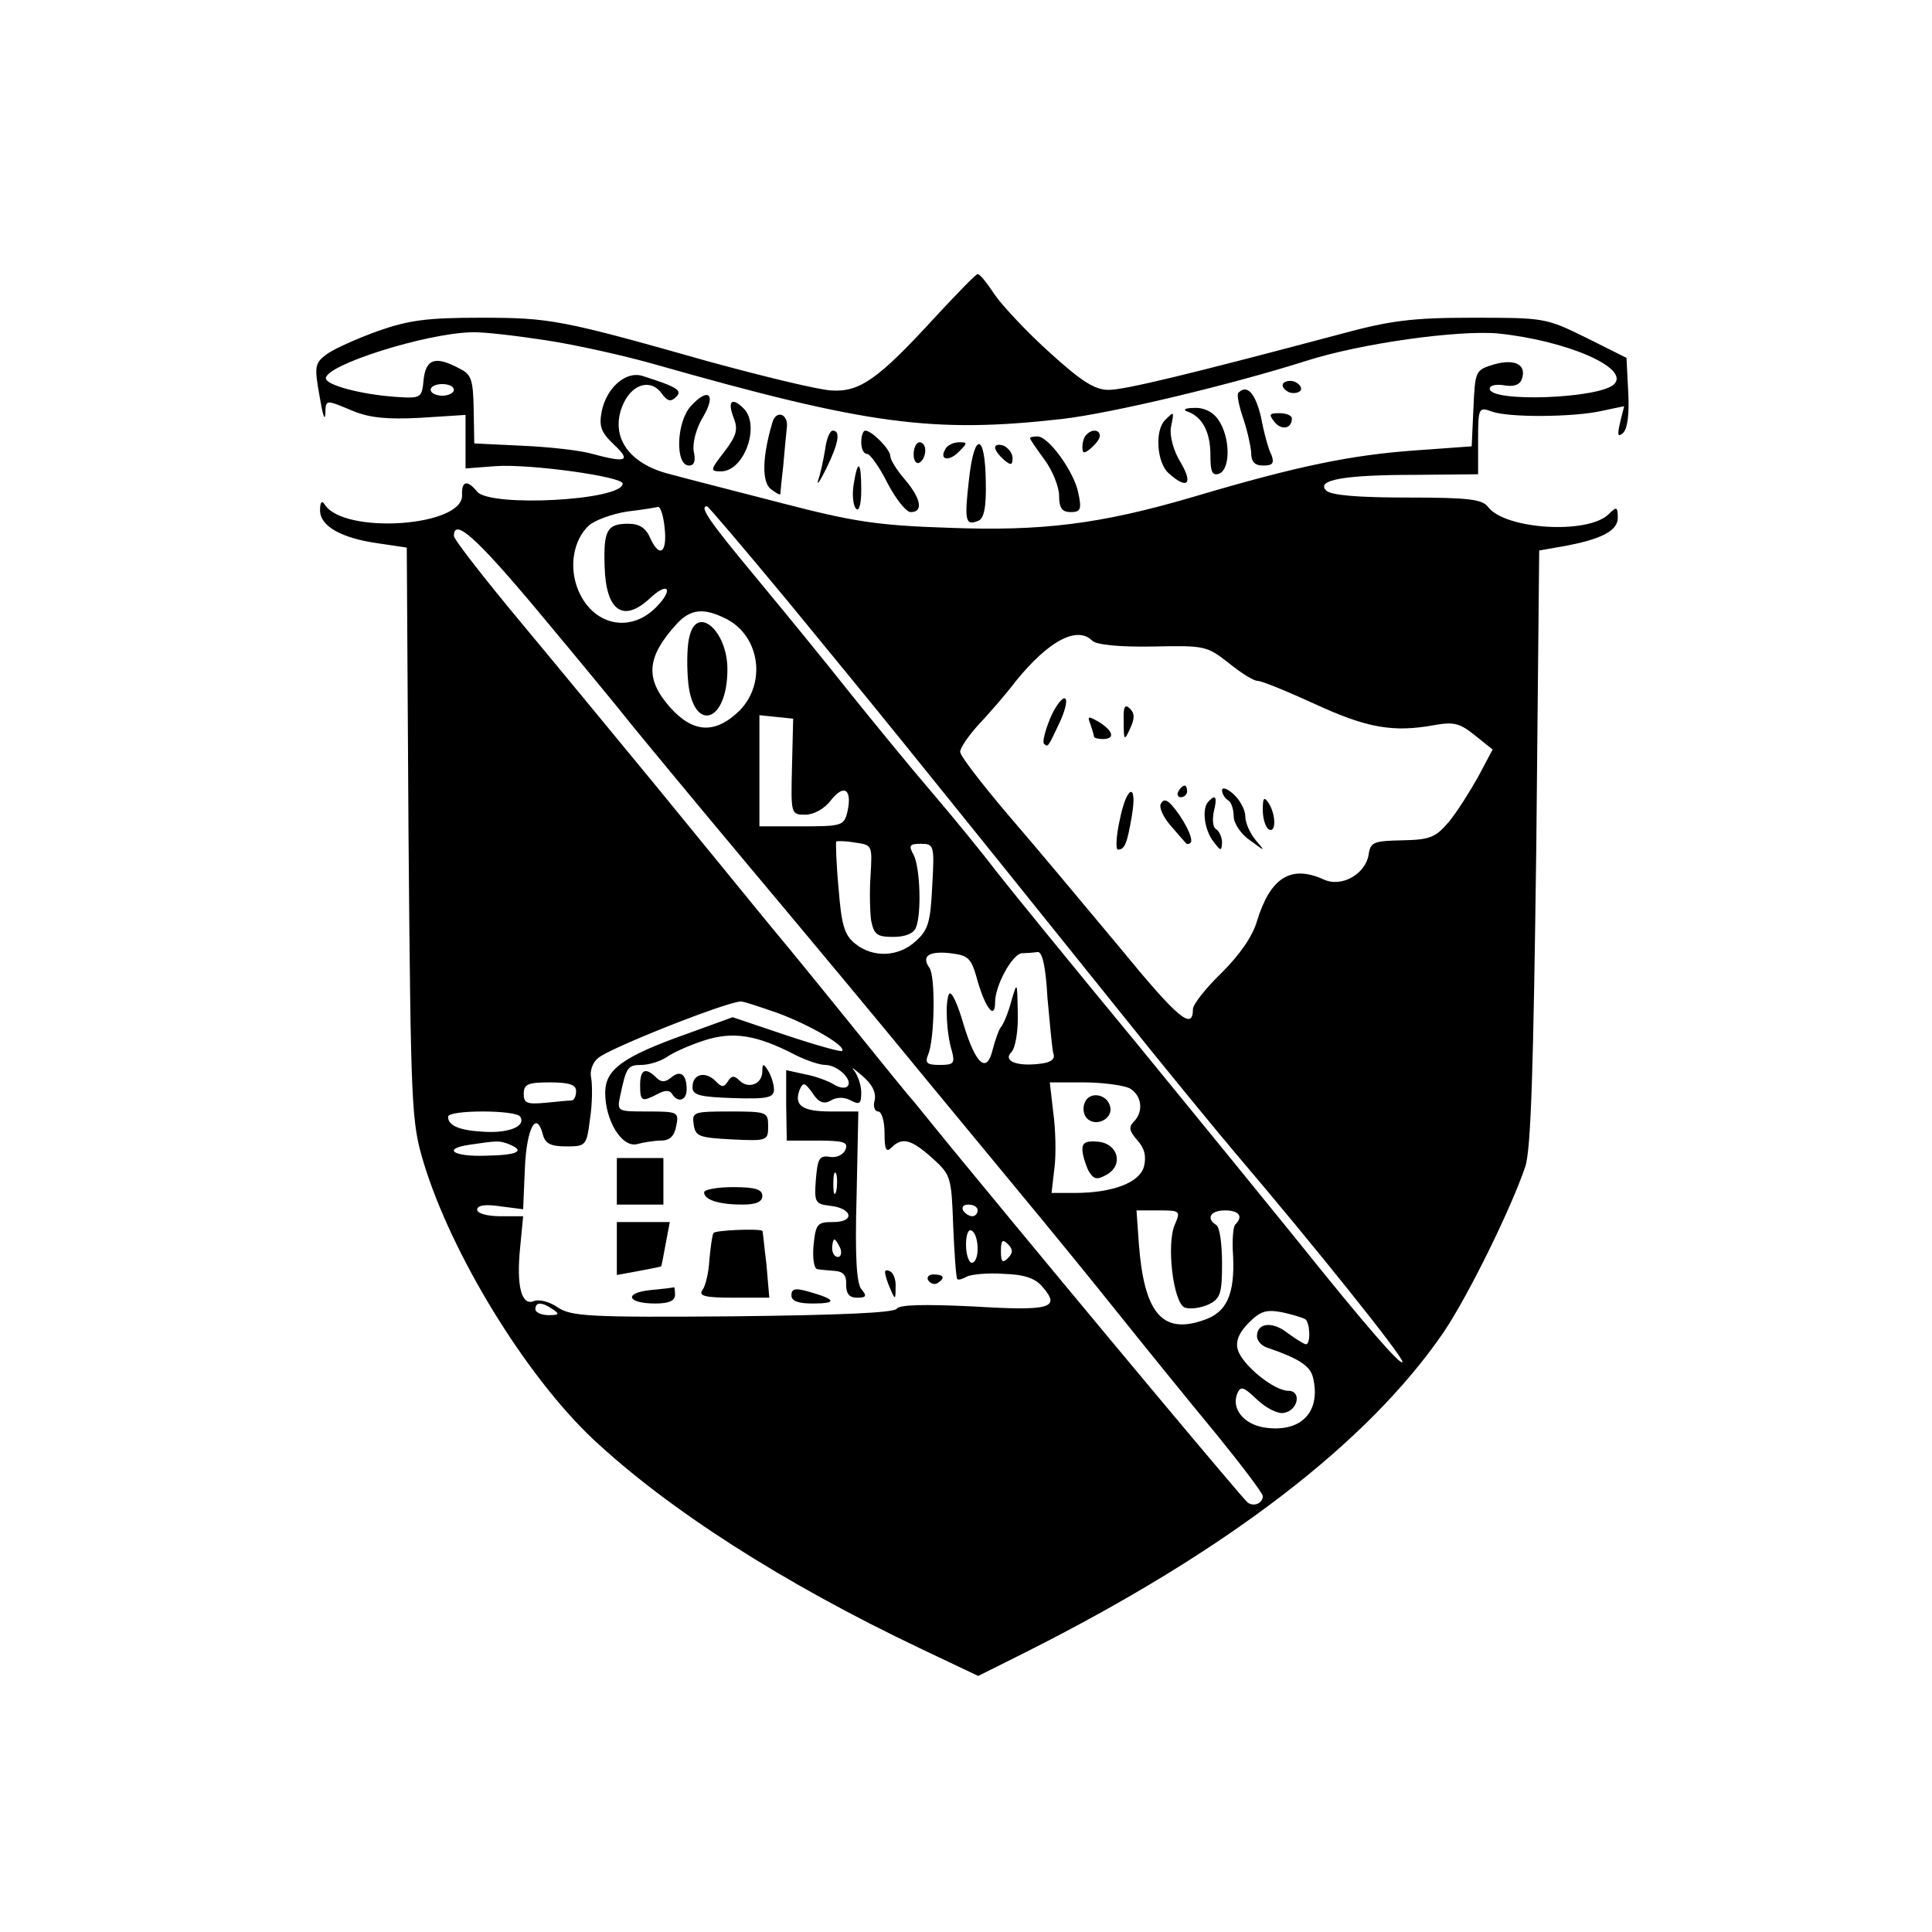 <?xml version="1.0" standalone="no"?>
<!DOCTYPE svg PUBLIC "-//W3C//DTD SVG 20010904//EN"
 "http://www.w3.org/TR/2001/REC-SVG-20010904/DTD/svg10.dtd">
<svg version="1.0" xmlns="http://www.w3.org/2000/svg"
 width="332pt" height="332pt" viewBox="0 0 332 332"
 preserveAspectRatio="xMidYMid meet">
<g transform="translate(0,332) scale(0.1,-0.1)"
fill="#000000" stroke="none">
<path d="M1606 2774 c-97 -106 -129 -128 -177 -125 -22 1 -117 24 -212 50
-254 72 -272 75 -392 75 -90 0 -122 -4 -176 -23 -36 -13 -76 -31 -88 -40 -20
-15 -21 -21 -12 -71 5 -30 9 -45 10 -32 1 26 -1 26 47 6 29 -12 59 -15 116
-12 l78 5 0 -46 0 -46 52 4 c59 4 218 -18 218 -30 0 -29 -227 -41 -250 -14
-17 21 -27 19 -26 -6 2 -54 -203 -68 -236 -16 -5 8 -8 4 -8 -10 0 -27 36 -48
102 -57 l47 -7 3 -492 c4 -474 5 -495 26 -565 48 -158 175 -365 290 -474 129
-121 326 -248 566 -362 l97 -46 82 41 c346 174 588 360 718 550 43 64 116 213
140 284 10 30 14 168 19 550 l5 509 40 7 c67 12 95 27 95 49 0 19 -2 20 -15 7
-35 -36 -179 -27 -208 12 -10 13 -33 16 -139 16 -85 0 -131 4 -139 12 -18 18
29 27 153 27 l108 1 0 58 c0 56 1 58 23 50 29 -11 142 -10 190 1 l38 8 -7 -28
c-5 -22 -4 -26 5 -18 8 7 11 34 9 70 l-3 59 -70 35 c-69 34 -72 34 -195 34
-105 0 -142 -5 -230 -29 -252 -67 -367 -95 -395 -95 -24 0 -47 15 -101 64 -39
35 -81 80 -95 100 -13 20 -26 36 -29 35 -3 0 -36 -34 -74 -75z m-666 -39 c52
-8 136 -27 185 -41 366 -104 478 -119 700 -94 86 10 291 59 420 100 94 30 260
53 329 47 117 -12 227 -59 200 -87 -24 -25 -214 -32 -214 -8 0 6 11 8 24 6 16
-3 27 0 31 10 9 25 -11 36 -47 26 -33 -10 -33 -11 -36 -75 l-3 -66 -97 -7
c-110 -8 -200 -26 -382 -80 -160 -47 -260 -59 -419 -53 -125 4 -166 11 -286
42 -77 20 -164 42 -193 50 -74 18 -106 68 -80 123 16 33 47 41 65 16 10 -14
16 -15 25 -6 11 11 2 17 -58 36 -29 9 -62 -21 -70 -61 -5 -26 -1 -36 21 -57
30 -28 22 -32 -37 -16 -20 6 -74 12 -120 14 l-83 4 -1 59 c-1 51 -4 60 -25 70
-41 22 -57 16 -61 -19 -3 -32 -4 -33 -48 -30 -58 4 -120 20 -120 32 0 23 171
77 250 79 19 1 78 -6 130 -14z m-160 -85 c0 -5 -9 -10 -20 -10 -11 0 -20 5
-20 10 0 6 9 10 20 10 11 0 20 -4 20 -10z m362 -236 c5 -43 -8 -54 -24 -20 -8
19 -19 26 -39 26 -36 0 -42 -12 -40 -73 2 -77 32 -98 78 -55 32 30 41 15 10
-16 -45 -45 -108 -30 -133 29 -17 40 -9 87 18 112 10 9 40 20 66 24 26 3 50 7
53 8 4 0 9 -15 11 -35z m210 -125 c173 -211 160 -194 621 -768 51 -63 119
-146 152 -185 132 -155 285 -346 285 -356 0 -11 -65 64 -182 210 -42 52 -165
203 -273 335 -109 132 -219 267 -244 299 -25 33 -75 94 -111 136 -36 42 -99
119 -140 170 -41 52 -114 141 -162 199 -79 95 -97 121 -83 121 2 0 64 -73 137
-161z m-426 -21 c66 -79 137 -165 159 -193 22 -27 112 -136 200 -241 88 -105
230 -275 315 -379 85 -103 171 -207 190 -230 19 -23 78 -95 130 -160 52 -65
130 -161 173 -213 42 -52 77 -98 77 -103 0 -12 -15 -19 -26 -11 -8 6 -278 329
-478 572 -43 52 -85 104 -94 115 -10 11 -52 63 -94 115 -42 52 -114 141 -160
196 -46 56 -132 162 -192 235 -61 74 -163 198 -228 276 -65 78 -118 146 -118
152 0 32 39 -3 146 -131z m323 -12 c57 -30 68 -110 22 -157 -42 -41 -80 -39
-120 6 -43 49 -40 86 12 143 24 26 47 28 86 8z m628 -37 c7 -7 46 -11 104 -10
89 2 93 1 130 -28 21 -17 43 -31 50 -31 7 0 51 -18 99 -40 89 -41 134 -49 205
-36 34 6 44 3 70 -18 l30 -24 -25 -47 c-14 -25 -36 -60 -50 -77 -23 -27 -32
-31 -80 -32 -49 -1 -55 -3 -58 -24 -5 -34 -47 -58 -78 -43 -56 25 -91 3 -114
-72 -8 -27 -30 -58 -61 -89 -27 -26 -49 -54 -49 -62 0 -38 -26 -16 -126 106
-60 72 -146 175 -191 227 -45 53 -83 102 -83 109 0 7 14 27 30 45 17 18 47 52
66 77 56 69 105 95 131 69z m-516 -216 c-2 -82 -2 -83 23 -83 14 0 33 10 44
25 23 29 37 18 28 -21 -6 -23 -10 -24 -79 -24 l-72 0 0 95 0 96 29 -3 29 -3
-2 -82z m135 -187 c-2 -28 -1 -63 1 -78 5 -24 10 -28 38 -28 21 0 35 6 39 16
10 25 7 104 -4 125 -9 16 -7 19 12 19 23 0 24 -2 20 -72 -3 -63 -7 -76 -28
-95 -30 -28 -74 -29 -104 -5 -19 15 -24 32 -29 96 -4 42 -5 78 -4 80 2 1 16 1
33 -2 29 -4 29 -5 26 -56z m184 -182 c14 -48 30 -67 30 -36 0 28 29 82 46 84
8 0 20 1 27 2 8 1 14 -24 17 -79 4 -44 8 -87 10 -95 4 -10 -4 -16 -23 -18 -40
-5 -64 5 -49 20 7 7 12 37 11 68 -1 54 -1 54 -11 20 -5 -19 -13 -39 -18 -45
-4 -5 -10 -23 -14 -38 -10 -43 -29 -27 -50 42 -10 35 -21 59 -25 53 -7 -12 -5
-67 5 -99 5 -20 3 -23 -21 -23 -22 0 -26 3 -20 18 11 25 13 135 2 149 -14 20
-1 29 36 25 32 -4 36 -8 47 -48z m-343 -55 c56 -21 118 -57 110 -65 -2 -2 -45
10 -96 27 l-92 31 -77 -28 c-113 -40 -142 -62 -142 -102 0 -48 29 -95 55 -88
11 3 30 6 41 6 15 0 23 8 26 25 5 24 3 25 -49 25 -53 0 -53 0 -47 28 10 48 13
52 36 52 13 0 32 6 43 13 11 8 40 21 65 29 49 16 90 10 157 -25 18 -9 41 -17
51 -17 22 0 49 -27 38 -37 -4 -4 -15 -2 -24 4 -10 6 -32 14 -49 17 l-32 7 0
-60 1 -61 53 0 c45 0 53 -3 48 -15 -3 -9 -15 -15 -27 -13 -18 3 -21 -3 -24
-39 -3 -39 -1 -42 24 -45 39 -4 44 -28 6 -28 -28 0 -30 -3 -34 -40 -2 -23 1
-41 7 -41 5 -1 19 -2 30 -3 14 -1 20 -8 19 -23 0 -16 5 -23 19 -23 16 0 17 3
7 15 -8 10 -11 56 -8 160 l3 145 -47 0 c-49 0 -64 10 -54 37 6 14 9 13 22 -5
11 -17 20 -20 32 -13 10 6 23 6 34 0 15 -8 18 -6 18 14 0 12 -6 29 -12 37 -7
8 -1 4 13 -8 18 -15 25 -30 22 -43 -3 -10 0 -19 6 -19 6 0 11 -16 11 -37 0
-29 3 -34 12 -25 18 18 33 15 70 -18 32 -29 33 -32 36 -117 2 -48 5 -89 7 -91
2 -2 9 0 16 4 7 4 36 7 63 5 37 -1 56 -8 68 -23 31 -36 13 -41 -120 -33 -85 4
-127 3 -131 -4 -5 -7 -100 -11 -281 -13 -247 -2 -278 0 -301 15 -14 10 -33 15
-42 11 -21 -8 -30 26 -23 94 l5 52 -39 0 c-23 0 -40 5 -40 11 0 8 14 10 40 6
l39 -5 3 71 c3 69 20 100 31 57 4 -15 13 -20 40 -20 34 0 35 1 41 48 4 26 4
57 2 69 -3 12 2 27 12 35 20 17 214 94 244 97 4 1 33 -9 65 -20z m-347 -134
c0 -8 -3 -15 -7 -16 -5 0 -25 -2 -45 -4 -32 -3 -38 -1 -38 15 0 17 7 20 45 20
33 0 45 -4 45 -15z m951 5 c21 -12 25 -40 7 -58 -9 -9 -7 -16 6 -31 13 -14 16
-28 12 -45 -7 -28 -53 -46 -120 -46 l-39 0 5 43 c3 23 2 66 -2 95 l-6 52 58 0
c33 0 68 -5 79 -10z m-1047 -49 c10 -16 -18 -28 -60 -26 -43 2 -64 10 -64 26
0 12 117 12 124 0z m-20 -47 c30 -12 16 -19 -39 -20 -57 -2 -76 12 -27 19 47
7 50 7 66 1z m563 -81 c-3 -10 -5 -4 -5 12 0 17 2 24 5 18 2 -7 2 -21 0 -30z
m243 -33 c0 -5 -4 -10 -9 -10 -6 0 -13 5 -16 10 -3 6 1 10 9 10 9 0 16 -4 16
-10z m339 -24 c-15 -33 -3 -135 17 -143 9 -3 26 -1 40 5 21 10 24 18 24 71 0
33 -4 63 -10 66 -18 11 -10 25 15 25 24 0 32 -10 18 -24 -4 -3 -6 -28 -4 -54
3 -67 -11 -98 -52 -111 -70 -24 -101 13 -110 132 l-4 57 38 0 c37 0 38 -1 28
-24z m-339 -42 c0 -13 -4 -24 -10 -24 -5 0 -10 14 -10 31 0 17 4 28 10 24 6
-3 10 -17 10 -31z m-236 1 c3 -8 1 -15 -4 -15 -6 0 -10 7 -10 15 0 8 2 15 4
15 2 0 6 -7 10 -15z m288 -17 c-9 -9 -12 -7 -12 12 0 19 3 21 12 12 9 -9 9
-15 0 -24z m-782 -88 c12 -8 11 -10 -7 -10 -13 0 -23 5 -23 10 0 13 11 13 30
0z m1293 -17 c8 -5 10 -43 1 -43 -3 0 -17 9 -31 19 -26 21 -53 18 -53 -5 0 -8
8 -17 18 -20 53 -18 73 -31 78 -50 15 -60 -20 -97 -84 -87 -35 6 -56 32 -46
58 6 14 11 12 34 -10 16 -15 36 -25 46 -23 25 4 31 38 8 38 -25 0 -80 45 -87
71 -4 14 2 29 19 46 20 20 30 23 57 18 18 -4 35 -9 40 -12z"/>
<path d="M2205 2661 c-3 -5 2 -11 10 -15 8 -3 17 -1 20 3 3 5 -2 11 -10 15 -8
3 -17 1 -20 -3z"/>
<path d="M2128 2645 c-3 -3 1 -22 8 -43 7 -20 13 -47 14 -59 0 -17 6 -23 21
-23 16 0 19 4 14 18 -5 9 -13 38 -18 65 -10 42 -24 57 -39 42z"/>
<path d="M1187 2622 c-25 -28 -27 -102 -3 -102 9 0 12 8 8 25 -2 14 4 39 17
60 22 38 8 50 -22 17z"/>
<path d="M1260 2604 c9 -22 6 -32 -15 -60 -25 -32 -25 -34 -6 -34 40 0 68 79
39 108 -20 20 -28 13 -18 -14z"/>
<path d="M2040 2613 c26 -9 40 -35 40 -75 0 -29 3 -36 15 -32 20 8 19 63 -1
92 -9 14 -25 22 -42 21 -15 0 -20 -3 -12 -6z"/>
<path d="M1327 2593 c-17 -58 -18 -100 -3 -113 9 -7 16 -11 17 -9 0 2 2 24 5
49 2 25 5 54 6 64 4 25 -19 33 -25 9z"/>
<path d="M2002 2598 c-18 -18 -14 -73 6 -91 32 -29 43 -19 21 18 -13 21 -19
46 -17 60 6 29 6 29 -10 13z"/>
<path d="M2190 2595 c12 -15 30 -12 30 6 0 5 -10 9 -21 9 -18 0 -19 -2 -9 -15z"/>
<path d="M1418 2548 c-3 -18 -8 -42 -12 -53 -3 -11 3 -2 14 20 21 43 25 65 11
65 -5 0 -11 -15 -13 -32z"/>
<path d="M1480 2560 c0 -11 4 -20 10 -20 5 0 21 -22 35 -50 14 -27 32 -50 40
-50 22 0 18 23 -10 56 -14 16 -25 34 -25 40 0 12 -32 44 -43 44 -4 0 -7 -9 -7
-20z"/>
<path d="M1867 2573 c-4 -3 -7 -13 -7 -21 0 -12 3 -12 15 -2 8 7 15 16 15 21
0 11 -14 12 -23 2z"/>
<path d="M1770 2567 c0 -2 11 -18 25 -37 14 -19 25 -47 25 -62 0 -21 5 -28 20
-28 17 0 19 5 13 33 -7 36 -51 97 -70 97 -7 0 -13 -1 -13 -3z"/>
<path d="M1570 2539 c0 -11 5 -17 10 -14 6 3 10 13 10 21 0 8 -4 14 -10 14 -5
0 -10 -9 -10 -21z"/>
<path d="M1625 2549 c-12 -19 5 -23 22 -6 16 16 16 17 1 17 -9 0 -20 -5 -23
-11z"/>
<path d="M1665 2495 c-8 -70 -6 -79 16 -70 10 4 14 23 13 67 -1 85 -20 87 -29
3z"/>
<path d="M1710 2551 c0 -5 7 -14 15 -21 12 -10 15 -10 15 3 0 8 -7 17 -15 21
-8 3 -15 2 -15 -3z"/>
<path d="M1467 2488 c-3 -18 -1 -37 4 -42 5 -6 9 7 9 32 0 50 -6 54 -13 10z"/>
<path d="M1185 2227 c-4 -13 -5 -45 -3 -72 6 -95 68 -81 68 15 0 66 -52 111
-65 57z"/>
<path d="M1804 2084 c-8 -20 -13 -39 -10 -42 7 -7 7 -6 29 41 9 21 12 37 6 37
-5 0 -17 -16 -25 -36z"/>
<path d="M1931 2080 c0 -33 1 -34 11 -12 8 17 8 26 0 34 -9 9 -12 4 -11 -22z"/>
<path d="M1874 2075 c3 -9 6 -19 6 -21 0 -2 7 -4 15 -4 21 0 19 13 -6 29 -19
11 -21 11 -15 -4z"/>
<path d="M2025 1960 c-3 -5 -1 -10 4 -10 6 0 11 5 11 10 0 6 -2 10 -4 10 -3 0
-8 -4 -11 -10z"/>
<path d="M2100 1962 c0 -6 5 -14 10 -17 6 -3 10 -16 10 -28 0 -12 13 -31 28
-41 27 -20 27 -20 10 0 -10 12 -18 30 -18 41 0 11 -9 28 -20 38 -11 10 -20 13
-20 7z"/>
<path d="M1924 1910 c-6 -27 -7 -50 -3 -50 12 0 16 11 24 58 10 59 -9 53 -21
-8z"/>
<path d="M1995 1939 c-4 -6 4 -23 16 -37 13 -15 25 -29 27 -31 1 -2 5 -2 8 1
6 6 -13 43 -33 65 -8 9 -14 10 -18 2z"/>
<path d="M2077 1943 c-12 -11 -8 -48 8 -69 13 -17 14 -17 15 -2 0 9 -5 20 -10
23 -6 3 -7 17 -4 31 6 24 3 30 -9 17z"/>
<path d="M2170 1928 c0 -15 5 -30 10 -33 13 -8 13 25 0 45 -8 12 -10 9 -10
-12z"/>
<path d="M1310 1479 c0 -22 -24 -31 -39 -16 -9 9 -14 9 -20 -1 -7 -11 -11 -11
-22 1 -18 17 -39 11 -39 -11 0 -14 12 -17 70 -19 60 -2 70 1 70 15 0 9 -5 24
-10 32 -8 13 -10 13 -10 -1z"/>
<path d="M1100 1455 c0 -28 3 -29 30 -15 13 7 21 7 25 0 10 -16 25 -11 25 8 0
26 -11 34 -27 20 -10 -8 -17 -8 -25 0 -19 19 -28 14 -28 -13z"/>
<path d="M1192 1388 c3 -21 9 -23 66 -26 61 -3 62 -2 62 23 0 24 -2 25 -66 25
-62 0 -65 -1 -62 -22z"/>
<path d="M1060 1290 l0 -40 40 0 40 0 0 40 0 40 -40 0 -40 0 0 -40z"/>
<path d="M1210 1271 c0 -13 26 -21 66 -21 24 0 34 5 34 15 0 11 -12 15 -50 15
-27 0 -50 -4 -50 -9z"/>
<path d="M1060 1175 l0 -46 38 7 c20 4 38 7 38 8 1 0 4 18 8 39 l7 37 -46 0
-45 0 0 -45z"/>
<path d="M1226 1201 c-2 -3 -5 -24 -7 -46 -1 -22 -7 -46 -12 -52 -7 -10 5 -13
53 -13 l62 0 -5 58 c-4 31 -6 57 -7 57 -8 4 -82 1 -84 -4z"/>
<path d="M1521 1133 c0 -4 4 -17 9 -28 8 -19 9 -19 9 2 1 12 -3 25 -9 28 -5 3
-10 3 -9 -2z"/>
<path d="M1595 1120 c4 -6 11 -8 16 -5 14 9 11 15 -7 15 -8 0 -12 -5 -9 -10z"/>
<path d="M1117 1103 c-46 -5 -39 -23 9 -23 24 0 34 5 34 15 0 8 -1 14 -2 13
-2 -1 -20 -3 -41 -5z"/>
<path d="M1360 1094 c0 -10 12 -14 37 -14 42 0 40 7 -6 20 -24 7 -31 6 -31 -6z"/>
<path d="M1864 1425 c-4 -9 -2 -21 4 -27 15 -15 44 -1 40 19 -4 23 -36 29 -44
8z"/>
<path d="M1860 1345 c0 -9 5 -25 10 -36 9 -16 15 -17 31 -8 30 16 21 53 -13
57 -21 2 -28 -1 -28 -13z"/>
</g>
</svg>
